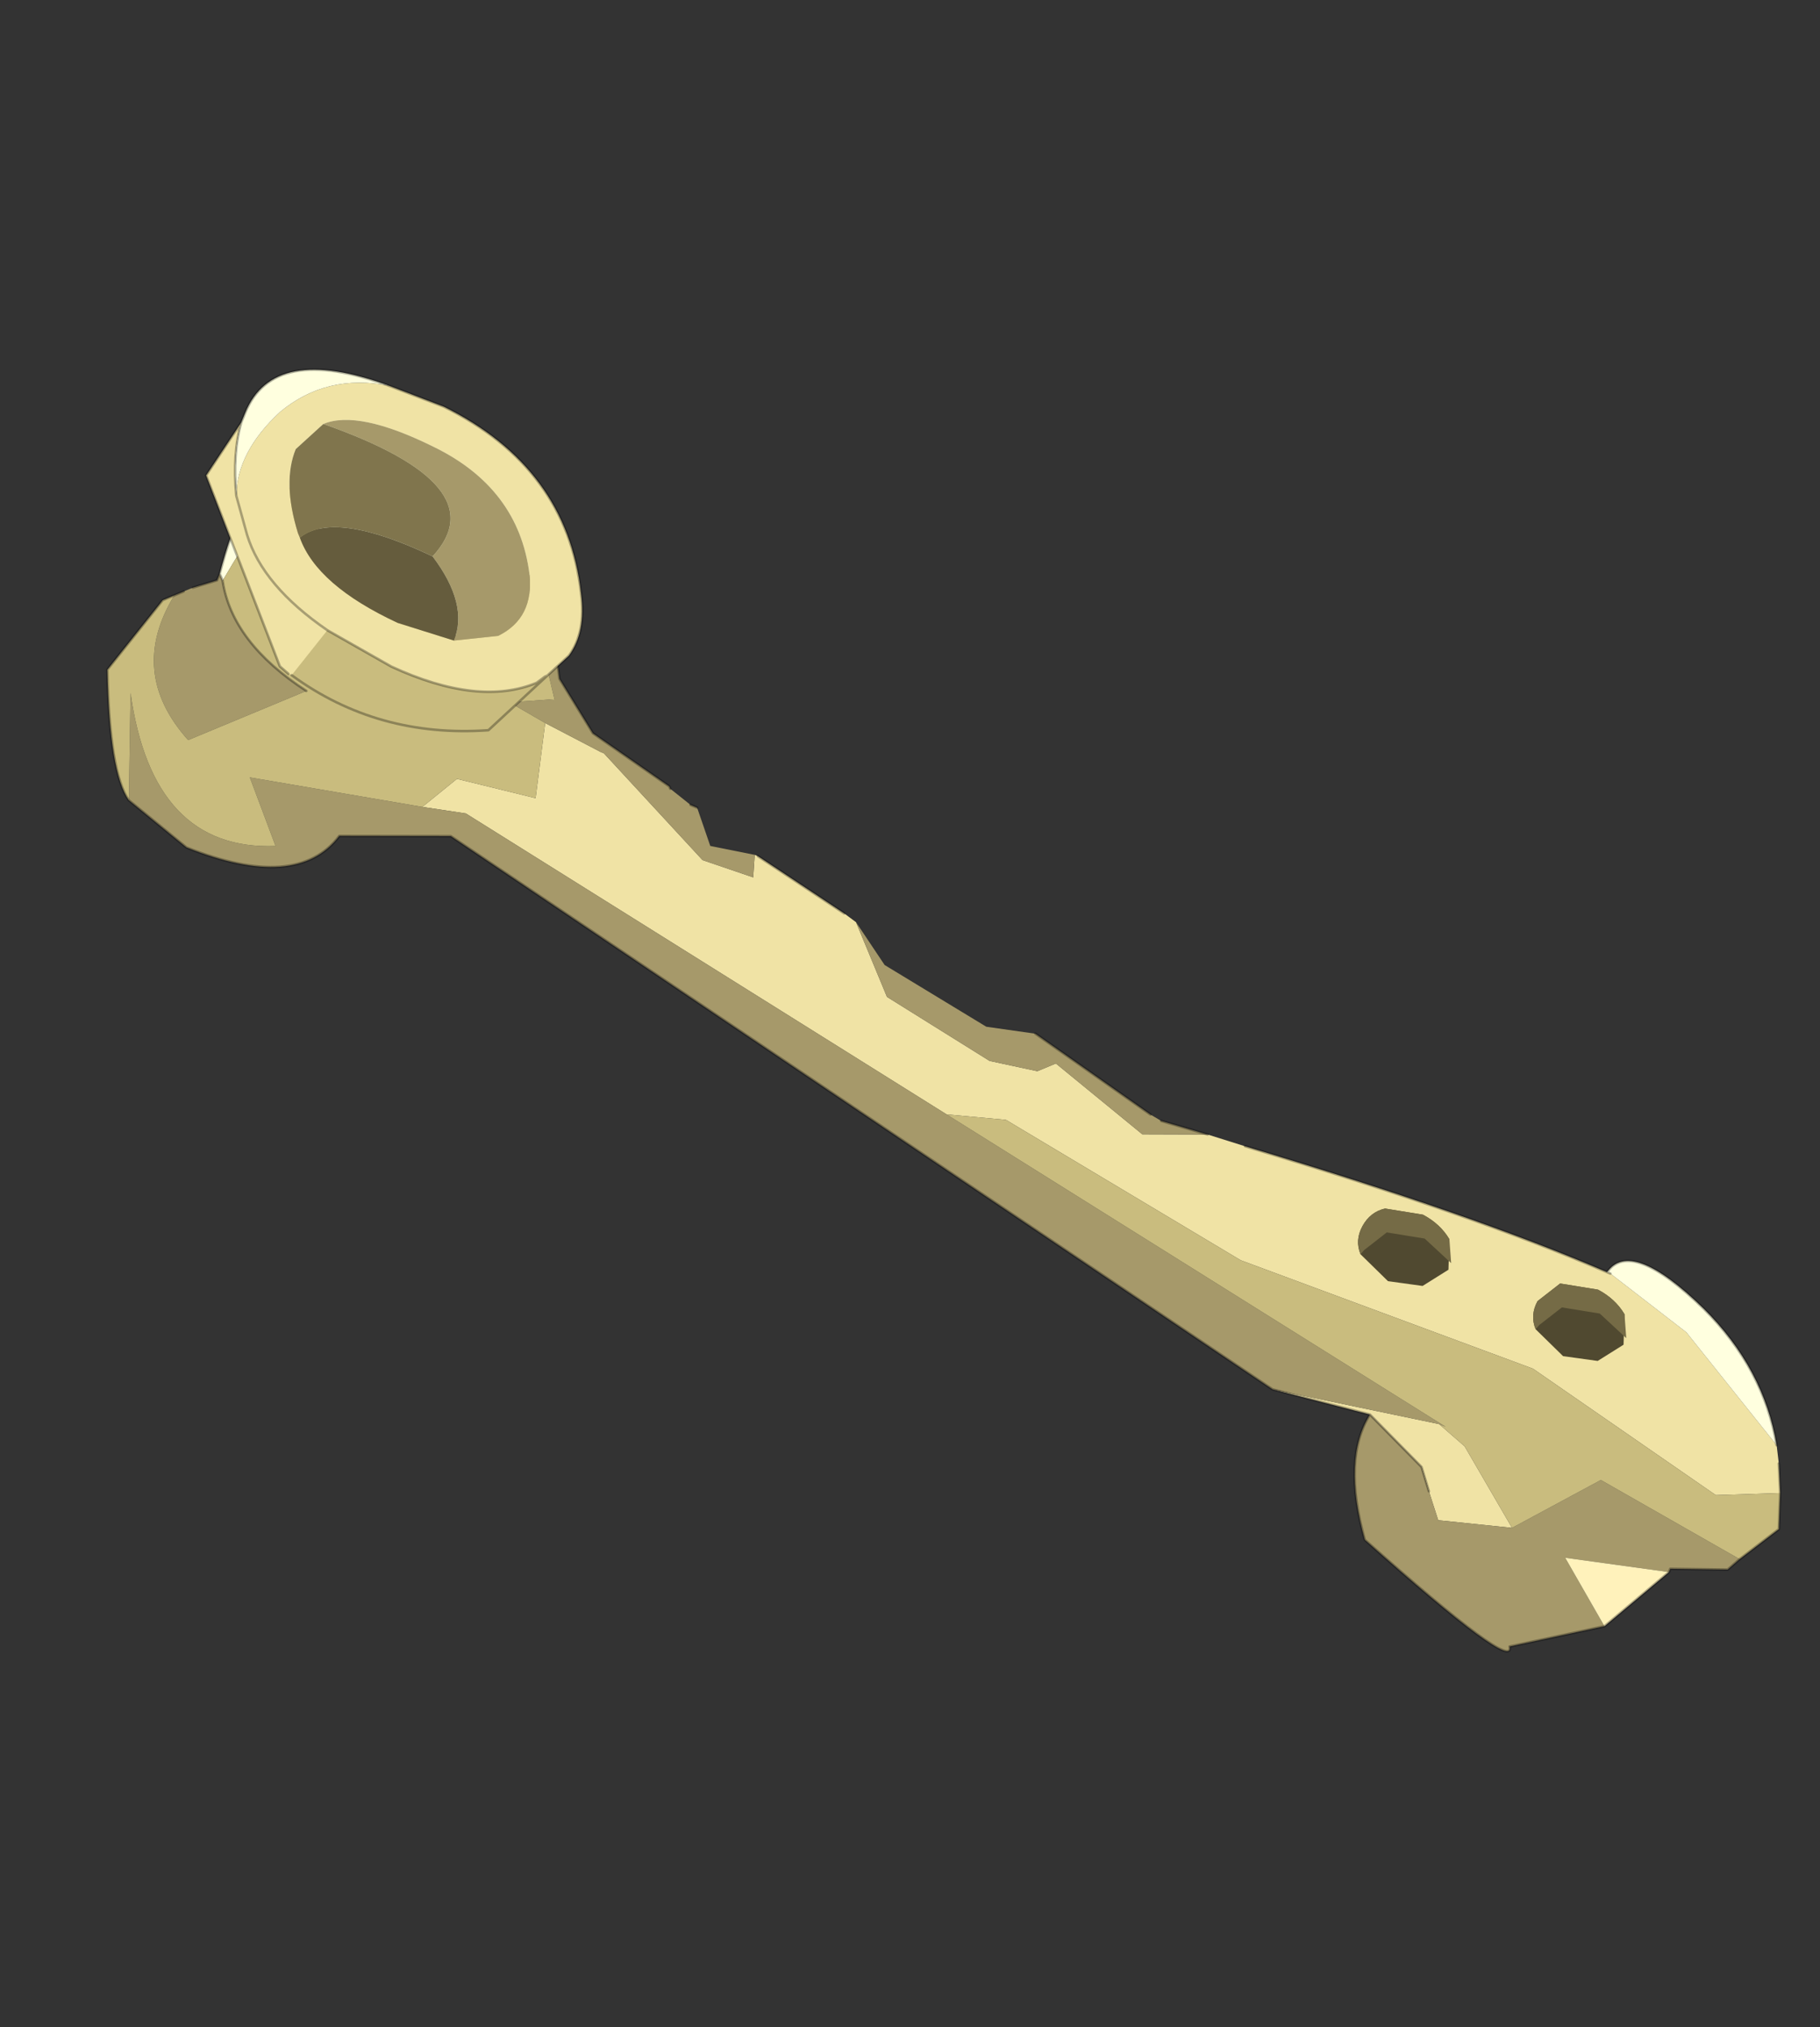 <?xml version="1.0"?>
<svg xmlns="http://www.w3.org/2000/svg" xmlns:xlink="http://www.w3.org/1999/xlink" width="36.2px" height="40.3px"><rect width="100%" height="100%" fill="#333333" stroke="none"/><g transform="matrix(1, 0, 0, 1, -257.4, -179.7)"><use xlink:href="#object-0" width="32.9" height="25.5" transform="matrix(-0.385, -0.928, -0.922, 0.383, 293.6, 210.25)"/></g><defs><g transform="matrix(1, 0, 0, 1, 14.2, 11.3)" id="object-0"><use xlink:href="#object-1" width="32.9" height="25.5" transform="matrix(1, 0, 0, 1, -14.2, -11.3)"/></g><g transform="matrix(1, 0, 0, 1, 14.2, 11.3)" id="object-1"><path fill-rule="evenodd" fill="#f0e3a5" stroke="none" d="M-2.2 -3.1L-1.7 -1.9L0.25 -0.85L0.25 -0.45L0.8 0.35L2.75 1.75L4.35 1.75L4.6 1.9L6.3 3.05L6.35 3.1L5.95 3.3L6.65 4.1L9.35 5.1L9.4 5.15L10.35 5.95L9.05 6.7L10 8L9.75 8.85L9.3 8.1L0.15 1.55L-0.4 0.5L-4.75 -2.75L-8.95 -7.3L-12.65 -9.7L-13.1 -10.9L-12.55 -11.1L-12.2 -11.2L-9.45 -10.4L-7.8 -9.45L-7.75 -9.4Q-5.7 -7.4 -2.7 -3.7L-2.2 -3.1M-7.35 -2.35L-8.55 -3.95L-9.9 -4.5L-10.4 -4.45L-11 -4.4L-11.7 -5.7L-9.85 -5.45L-9.25 -5.15L-7.35 -2.35"/><path fill-rule="evenodd" fill="#a6996a" stroke="none" d="M4.35 1.75L2.75 1.75L0.8 0.35L0.25 -0.45L0.25 -0.85L-1.7 -1.9L-2.2 -3.1L-1.6 -2.35L-1.4 -2.2L0.95 -0.7L1.45 0.15L3.35 1.55L4.35 1.75M0.15 1.55L9.3 8.1L9.75 8.85L11.6 11.8L10.15 11.85Q11 14.15 14.05 13.35L12.1 14.2L10.8 13.5Q9.15 11.8 9.85 10.6L9 8.55L-7.35 -2.35L-9.25 -5.15L-9.35 -5.25L0.15 1.55M10.35 5.95L9.4 5.15L9.35 5.1L6.65 4.1L5.95 3.3L6.35 3.1L6.85 3.85L7.65 3.8L7.75 3.9L8.2 4.15L8.25 4.15L9.8 5.15L11.05 5.35L13.25 4.75L13.15 5.2L10.7 5.6L10.75 5.7L11 6.45L10.35 5.95M15.4 10.8L15.55 10.8L15.45 10.9L15.5 11.4L15.5 11.6L15.5 11.8Q14.45 13.25 12.75 12.65L12.75 10.1Q14.2 11.1 15.4 10.8M-8.55 -3.95Q-9.15 -3.1 -10.8 -2.9Q-14.4 -4.65 -13.85 -4.75L-14.2 -6.65L-12.65 -6.45L-13.7 -8.25L-13.65 -8.3L-14.1 -9.35L-14 -9.65L-11.5 -7.7L-11.7 -5.7L-11 -4.4L-10.4 -4.45L-9.9 -4.5L-8.55 -3.95"/><path fill-rule="evenodd" fill="#ffffdf" stroke="none" d="M-7.75 -9.4L-7.8 -9.45L-9.45 -10.4L-12.2 -11.2Q-10.7 -11.55 -9.15 -10.9Q-7.3 -10.1 -7.75 -9.4M13.15 5.2L13.25 4.75L15 4.6Q17.3 5.1 17.65 6.9Q18.05 8.9 15.55 10.8L15.4 10.8Q17.4 8.15 16.1 8.55Q14.8 8.95 13.3 7.75Q11.8 6.5 13.15 5.2"/><path fill-rule="evenodd" fill="#c9bc7e" stroke="none" d="M-13.1 -10.9L-12.65 -9.7L-8.95 -7.3L-4.75 -2.75L-0.4 0.5L0.15 1.55L-9.35 -5.25L-9.25 -5.15L-9.85 -5.45L-11.7 -5.7L-11.5 -7.7L-14 -9.65L-13.75 -10.6L-13.1 -10.9M9.75 8.85L10 8L9.05 6.7L10.35 5.95L11 6.45L10.75 5.7L10.7 5.6L13.15 5.2Q11.8 6.5 13.3 7.75Q14.8 8.95 16.1 8.55Q17.4 8.15 15.4 10.8Q14.2 11.1 12.75 10.1L12.75 12.65Q14.45 13.25 15.5 11.8L15.5 12.05L14.65 13.6Q12.75 14.35 12.1 14.2L14.05 13.35Q11 14.15 10.15 11.85L11.6 11.8L9.75 8.85"/><path fill-rule="evenodd" fill="#fff2bb" stroke="none" d="M-14.2 -6.65L-13.7 -8.25L-12.65 -6.45L-14.2 -6.65"/><path fill="none" stroke="#000000" stroke-opacity="0.302" stroke-width="0.05" stroke-linecap="round" stroke-linejoin="round" d="M-2.7 -3.7Q-5.7 -7.4 -7.75 -9.4L-7.8 -9.45M-12.55 -11.1L-13.1 -10.9L-13.75 -10.6L-14 -9.65L-14.1 -9.35L-13.65 -8.3L-13.7 -8.25L-14.2 -6.65L-13.85 -4.75Q-14.4 -4.65 -10.8 -2.9Q-9.15 -3.1 -8.55 -3.95L-7.35 -2.35L9 8.55L9.85 10.6Q9.15 11.8 10.8 13.5L12.1 14.2Q12.75 14.35 14.65 13.6L15.5 12.05L15.5 11.8L15.5 11.6M6.3 3.05L4.6 1.9M0.95 -0.7L-1.4 -2.2M-1.6 -2.35L-2.2 -3.1M15.4 10.8L15.55 10.8Q18.05 8.9 17.65 6.9Q17.3 5.1 15 4.6L13.25 4.75L11.05 5.35L9.8 5.15L8.25 4.15L8.2 4.15M7.75 3.9L7.65 3.8M12.75 10.1Q14.2 11.1 15.4 10.8M15.55 10.8L15.45 10.9L15.5 11.4M-7.75 -9.4Q-7.3 -10.1 -9.15 -10.9Q-10.7 -11.55 -12.2 -11.2M-8.55 -3.95L-9.9 -4.5L-10.4 -4.45"/><path fill-rule="evenodd" fill="#c9bc7e" stroke="none" d="M11.2 5.55L11.2 5.6L11.15 5.8Q11.15 7.05 12.55 8.35L13.7 9.25L13.15 10.25Q11.35 9.15 10.65 7.05L11.2 5.55"/><path fill-rule="evenodd" fill="#f0e3a5" stroke="none" d="M13.7 9.25L12.55 8.35Q11.15 7.05 11.15 5.8L11.2 5.6L11.2 5.55L11.4 5Q11.7 4.5 12.45 4.3Q14.85 3.6 16.9 5.4L17.7 6.25Q18.4 7.3 18.05 8.45Q17.65 9.55 16.85 9.9L16.05 10Q15 10.1 13.7 9.25L13.15 10.25L13.2 10.3L13.4 10.4L17.45 10.3L18.15 9.25Q17.65 9.65 16.85 9.9L16.05 10Q15 10.1 13.7 9.25M17.5 7.75Q17.5 7 16.25 5.9Q14.85 4.65 13.2 5.1Q12.35 5.35 12.3 6.15L12.55 7L13.3 7.9Q14.6 9.1 15.6 9.05L15.7 9.05Q16.75 8.95 17.25 8.45L17.5 7.75"/><path fill-rule="evenodd" fill="#ffffdf" stroke="none" d="M17.7 6.25Q19.35 8.05 18.3 9.1L18.15 9.25Q17.65 9.65 16.85 9.9Q17.65 9.55 18.05 8.45Q18.4 7.3 17.7 6.25"/><path fill-rule="evenodd" fill="#a6996a" stroke="none" d="M12.55 7L12.3 6.15Q12.35 5.35 13.2 5.1Q14.85 4.65 16.25 5.9Q17.5 7 17.5 7.75Q15.05 5 14.25 6.75Q13.1 6.45 12.55 7"/><path fill-rule="evenodd" fill="#80754d" stroke="none" d="M17.5 7.75L17.25 8.45Q16.75 8.95 15.7 9.05L15.6 9.05Q15.85 8.2 14.25 6.75Q15.05 5 17.5 7.75"/><path fill-rule="evenodd" fill="#655c3d" stroke="none" d="M15.6 9.05Q14.6 9.1 13.3 7.9L12.55 7Q13.1 6.45 14.25 6.75Q15.85 8.2 15.6 9.05"/><path fill="none" stroke="#000000" stroke-opacity="0.302" stroke-width="0.05" stroke-linecap="round" stroke-linejoin="round" d="M13.7 9.25L12.55 8.35Q11.15 7.05 11.15 5.8L11.2 5.6L11.2 5.55L10.65 7.05Q11.35 9.15 13.15 10.25M11.2 5.55L11.4 5Q11.7 4.5 12.45 4.3Q14.85 3.6 16.9 5.4L17.7 6.25Q19.35 8.05 18.3 9.1L18.15 9.25L17.45 10.3L13.4 10.4L13.2 10.3M16.85 9.9L16.05 10Q15 10.1 13.7 9.25M18.15 9.25Q17.65 9.65 16.85 9.9"/><path fill-rule="evenodd" fill="#504930" stroke="none" d="M-6.6 -5.9L-6.5 -6.5L-5.95 -6.75Q-5.6 -6.7 -5.3 -6.45L-4.9 -5.8Q-4.85 -5.5 -5.05 -5.25Q-5.25 -5 -5.55 -5L-6.25 -5.3L-6.6 -5.9"/><path fill-rule="evenodd" fill="#756b46" stroke="none" d="M-5.3 -6.45L-4.9 -5.8Q-4.85 -5.5 -5.05 -5.25Q-5.25 -5 -5.55 -5L-5.5 -5.1L-5.35 -5.65L-5.75 -6.3L-6.4 -6.6L-5.95 -6.75Q-5.6 -6.7 -5.3 -6.45"/><path fill-rule="evenodd" fill="#504930" stroke="none" d="M-9.3 -8.55L-9.2 -9.15L-8.65 -9.4Q-8.3 -9.35 -8 -9.1L-7.6 -8.45L-7.75 -7.9Q-7.95 -7.65 -8.25 -7.65L-8.95 -7.95L-9.3 -8.55"/><path fill-rule="evenodd" fill="#756b46" stroke="none" d="M-8 -9.1L-7.6 -8.45L-7.75 -7.9Q-7.95 -7.65 -8.25 -7.65L-8.2 -7.75L-8.05 -8.3L-8.45 -8.95L-9.1 -9.25L-8.65 -9.4Q-8.3 -9.35 -8 -9.1"/></g></defs></svg>
